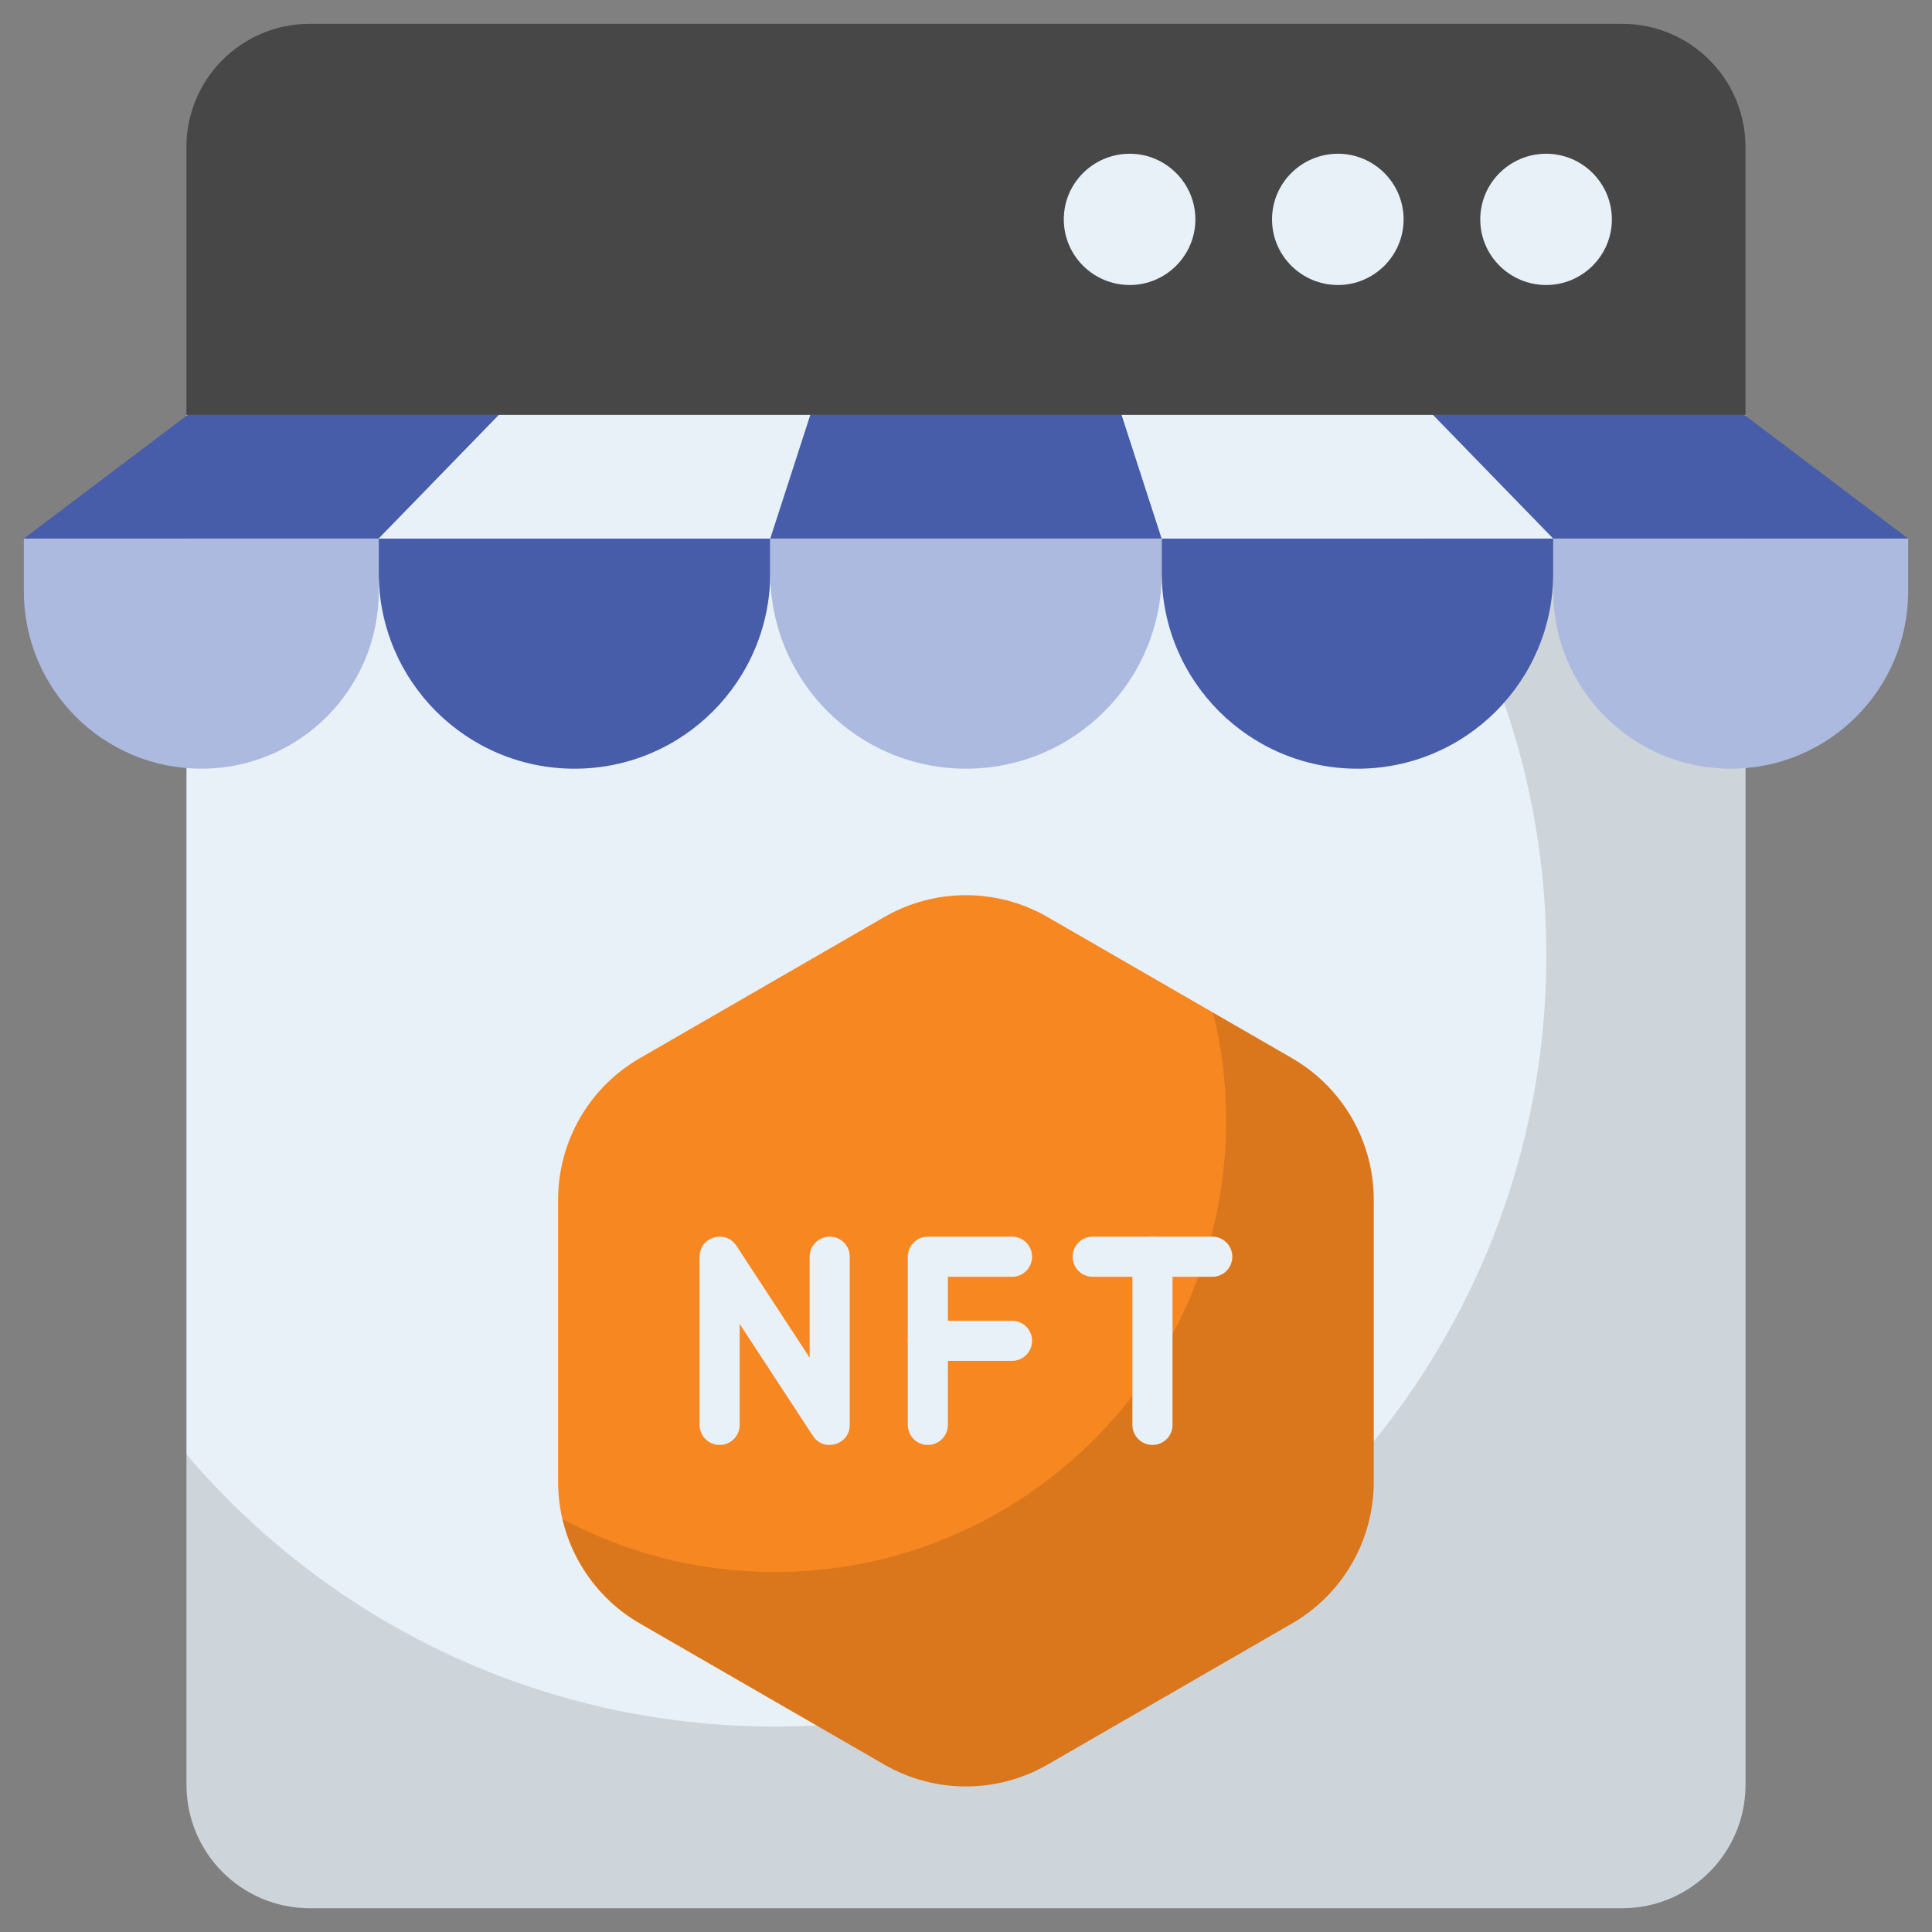 <svg xmlns="http://www.w3.org/2000/svg" width="50" height="50" viewBox="0 0 50 50" fill="none"><rect x="0" y="0" width="50" height="50" fill="#808080" stroke="none"/><g clip-path="url(#clip0_4_114)"><path d="M45.174 10.738V46.193C45.174 47.953 43.744 49.384 41.984 49.384H8.016C6.251 49.384 4.826 47.953 4.826 46.193V10.738H45.174Z" fill="#E8F1F8"></path><path opacity="0.12" d="M45.176 10.738V46.193C45.176 47.952 43.744 49.383 41.985 49.383H8.015C6.251 49.383 4.824 47.952 4.824 46.193V37.638C8.487 41.949 13.95 44.683 20.051 44.683C31.08 44.683 40.019 35.744 40.019 24.715C40.019 19.273 37.84 14.344 34.312 10.738H45.176V10.738Z" fill="black"></path><path d="M45.173 10.739V3.807C45.173 2.045 43.745 0.617 41.983 0.617H8.014C6.252 0.617 4.824 2.045 4.824 3.807V10.739H45.173V10.739Z" fill="#474747"></path><path d="M41.715 5.678C41.715 6.618 40.947 7.376 40.016 7.376C39.076 7.376 38.309 6.618 38.309 5.678C38.309 4.738 39.076 3.979 40.016 3.979C40.947 3.979 41.715 4.738 41.715 5.678V5.678Z" fill="#E8F1F8"></path><path d="M36.325 5.678C36.325 6.618 35.558 7.376 34.627 7.376C33.687 7.376 32.92 6.618 32.92 5.678C32.92 4.738 33.687 3.979 34.627 3.979C35.558 3.979 36.325 4.738 36.325 5.678V5.678Z" fill="#E8F1F8"></path><path d="M30.936 5.678C30.936 6.618 30.169 7.376 29.238 7.376C28.298 7.376 27.531 6.618 27.531 5.678C27.531 4.738 28.298 3.979 29.238 3.979C30.169 3.979 30.936 4.738 30.936 5.678V5.678Z" fill="#E8F1F8"></path><path d="M14.444 38.352V31.048C14.444 29.537 15.25 28.141 16.558 27.386L22.884 23.734C24.192 22.978 25.804 22.978 27.113 23.734L33.439 27.386C34.747 28.141 35.553 29.537 35.553 31.048V38.352C35.553 39.863 34.747 41.259 33.439 42.014L27.113 45.667C25.804 46.422 24.192 46.422 22.884 45.667L16.558 42.014C15.25 41.259 14.444 39.863 14.444 38.352V38.352Z" fill="#F78721"></path><path opacity="0.12" d="M35.551 31.048V38.354C35.551 39.863 34.744 41.262 33.436 42.017L27.113 45.666C25.805 46.421 24.192 46.421 22.884 45.666L16.561 42.017C15.533 41.425 14.817 40.436 14.557 39.31C16.19 40.188 18.064 40.683 20.048 40.683C26.501 40.683 31.732 35.453 31.732 28.999C31.732 28.036 31.615 27.099 31.393 26.208L33.436 27.386C34.744 28.14 35.551 29.539 35.551 31.048V31.048Z" fill="black"></path><path d="M21.039 37.161L19.143 34.264V36.877C19.143 37.163 18.911 37.395 18.624 37.395C18.337 37.395 18.105 37.163 18.105 36.877V32.524C18.105 32.01 18.776 31.809 19.058 32.24L20.954 35.137V32.524C20.954 32.237 21.186 32.005 21.473 32.005C21.76 32.005 21.992 32.237 21.992 32.524V36.877C21.992 37.39 21.321 37.591 21.039 37.161V37.161Z" fill="#E8F1F8"></path><path d="M31.373 33.043H28.279C27.992 33.043 27.76 32.811 27.76 32.524C27.76 32.237 27.992 32.005 28.279 32.005H31.373C31.66 32.005 31.892 32.237 31.892 32.524C31.892 32.811 31.66 33.043 31.373 33.043Z" fill="#E8F1F8"></path><path d="M29.826 37.395C29.539 37.395 29.307 37.163 29.307 36.876V32.524C29.307 32.237 29.539 32.005 29.826 32.005C30.113 32.005 30.345 32.237 30.345 32.524V36.876C30.345 37.163 30.113 37.395 29.826 37.395Z" fill="#E8F1F8"></path><path d="M24.012 37.395C23.726 37.395 23.494 37.163 23.494 36.876V32.524C23.494 32.237 23.726 32.005 24.012 32.005H26.191C26.478 32.005 26.71 32.237 26.71 32.524C26.71 32.811 26.478 33.043 26.191 33.043H24.531V36.877C24.531 37.163 24.299 37.395 24.012 37.395Z" fill="#E8F1F8"></path><path d="M26.191 35.219H24.013C23.726 35.219 23.494 34.987 23.494 34.7C23.494 34.413 23.726 34.181 24.013 34.181H26.191C26.478 34.181 26.71 34.413 26.71 34.7C26.71 34.987 26.478 35.219 26.191 35.219Z" fill="#E8F1F8"></path><path d="M4.857 10.737L0.617 13.939H9.802L12.914 10.737H4.857Z" fill="#475DA9"></path><path d="M12.914 10.737L9.802 13.939H19.934L20.971 10.737H12.914Z" fill="#E8F1F8"></path><path d="M20.971 10.737L19.934 13.939H30.066L29.029 10.737H20.971Z" fill="#475DA9"></path><path d="M29.029 10.737L30.066 13.939H40.198L37.086 10.737H29.029Z" fill="#E8F1F8"></path><path d="M37.086 10.737L40.198 13.939H49.384L45.143 10.737H37.086Z" fill="#475DA9"></path><path d="M9.802 15.302V13.939H0.617V15.302C0.617 17.838 2.673 19.894 5.209 19.894C7.745 19.894 9.802 17.838 9.802 15.302Z" fill="#ACBADF"></path><path d="M19.934 14.828V13.939H9.802V14.828C9.802 17.626 12.07 19.894 14.868 19.894C17.666 19.894 19.934 17.626 19.934 14.828Z" fill="#475DA9"></path><path d="M30.066 14.828V13.939H19.934V14.828C19.934 17.626 22.202 19.894 25 19.894C27.798 19.894 30.066 17.626 30.066 14.828Z" fill="#ACBADF"></path><path d="M40.198 14.828V13.939H30.066V14.828C30.066 17.626 32.334 19.894 35.132 19.894C37.93 19.894 40.198 17.626 40.198 14.828Z" fill="#475DA9"></path><path d="M49.383 15.302V13.939H40.198V15.302C40.198 17.838 42.255 19.894 44.791 19.894C47.327 19.894 49.383 17.838 49.383 15.302V15.302Z" fill="#ACBADF"></path></g><defs><clipPath id="clip0_4_114"><rect width="50" height="50" fill="white"></rect></clipPath></defs></svg>